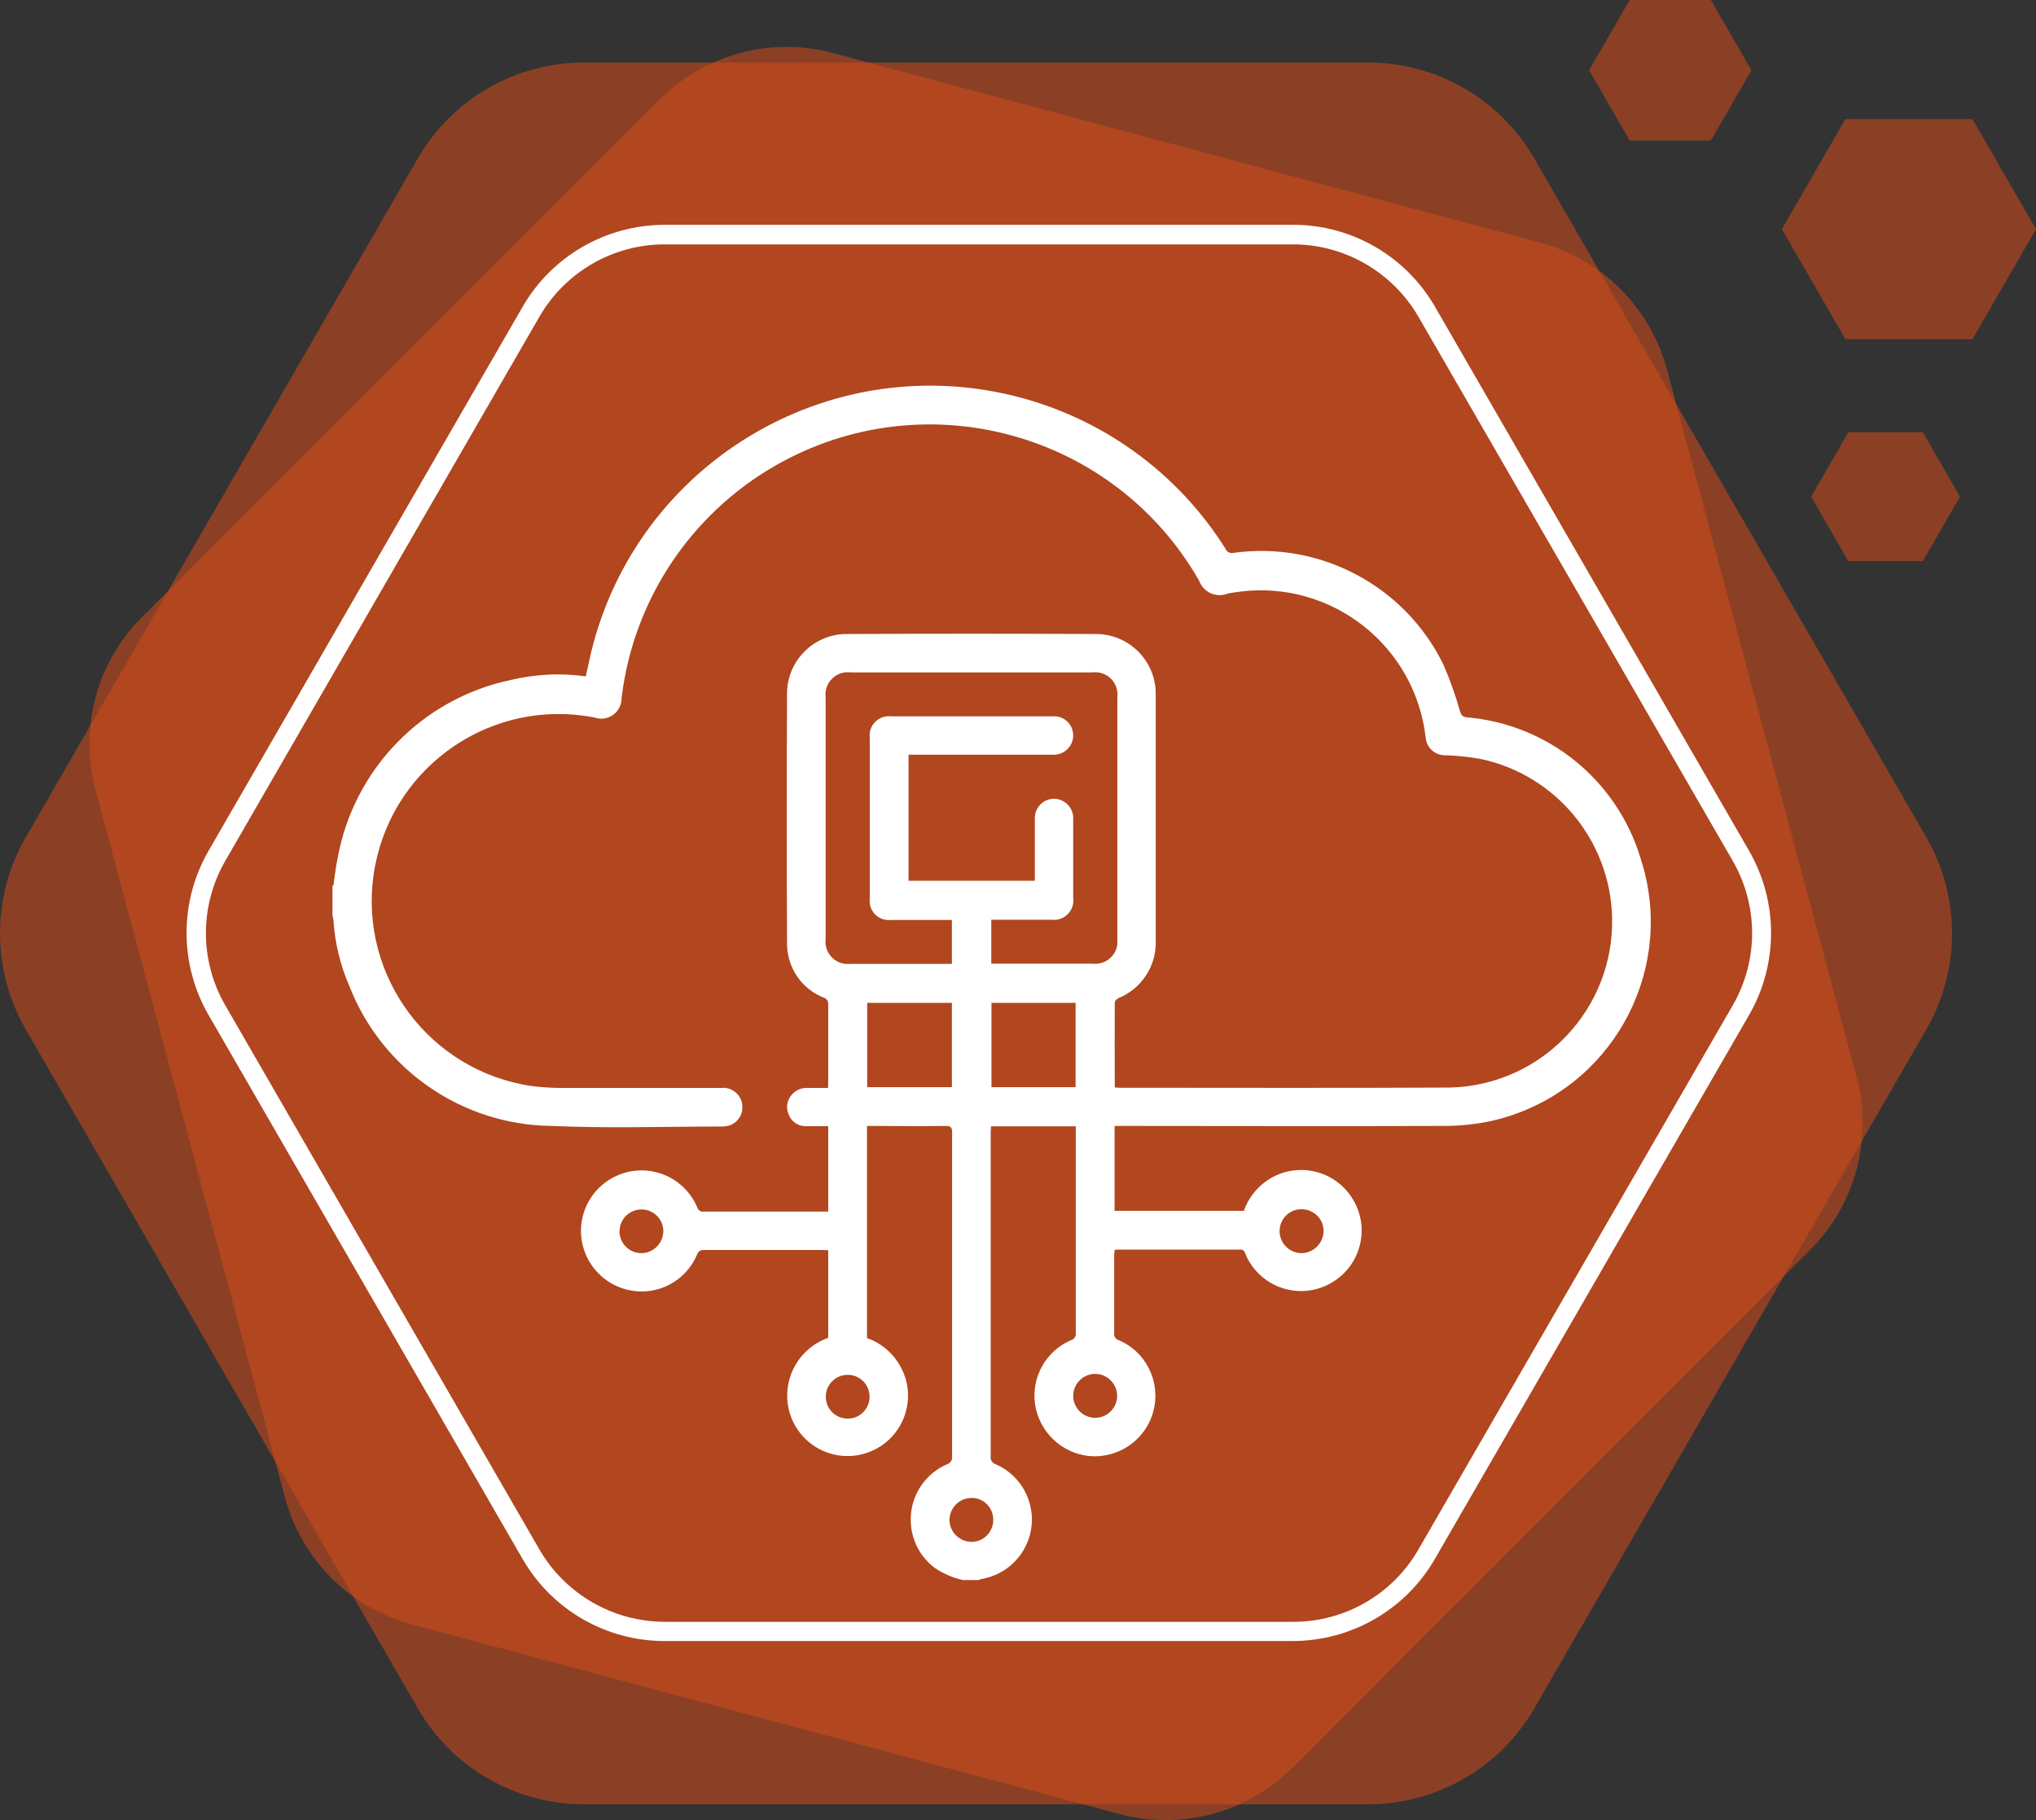 <svg xmlns="http://www.w3.org/2000/svg" id="Layer_2" data-name="Layer 2" viewBox="0 0 102.88 91.98"><rect x="0" y="0" width="102.88" height="91.98" fill="#333333" stroke="none"/><defs><style>      .cls-1 {        fill: #cd4a1a;        fill-rule: evenodd;      }      .cls-1, .cls-2 {        stroke-width: 0px;      }      .cls-2 {        fill: #fff;      }      .cls-3 {        opacity: .57;      }    </style></defs><g id="Layer_1-2" data-name="Layer 1"><g><g id="Group_39" data-name="Group 39" class="cls-3"><path id="Path_32" data-name="Path 32" class="cls-1" d="m33.33,5.02L7.17,31.19c-2.29,2.29-3.18,5.63-2.34,8.75l9.57,35.74c.84,3.13,3.28,5.57,6.41,6.41l35.74,9.58c3.13.84,6.47-.05,8.76-2.34l26.16-26.17c2.29-2.29,3.18-5.63,2.34-8.75l-9.58-35.74c-.84-3.13-3.28-5.57-6.41-6.41L42.09,2.68c-3.13-.84-6.46.06-8.75,2.34"></path></g><g id="Group_42" data-name="Group 42" class="cls-3"><path id="Path_33" data-name="Path 33" class="cls-1" d="m69.12,3.16H29.51c-3.47,0-6.67,1.85-8.4,4.85L1.3,42.32c-1.73,3-1.73,6.7,0,9.7l19.81,34.31c1.73,3,4.93,4.85,8.4,4.85h39.62c3.47,0,6.67-1.85,8.4-4.85l19.81-34.31c1.73-3,1.73-6.7,0-9.7l-19.81-34.31c-1.73-3-4.93-4.85-8.4-4.85"></path></g><g id="Group_45" data-name="Group 45" class="cls-3"><path id="Path_34" data-name="Path 34" class="cls-1" d="m97.16,21.84h-3.76l-1.88,3.26,1.88,3.26h3.76l1.88-3.26-1.88-3.26Z"></path></g><g id="Group_48" data-name="Group 48" class="cls-3"><path id="Path_35" data-name="Path 35" class="cls-1" d="m99.67,6.02h-6.42l-3.21,5.56,3.21,5.56h6.42l3.21-5.56-3.21-5.56Z"></path></g><g id="Group_51" data-name="Group 51" class="cls-3"><path id="Path_36" data-name="Path 36" class="cls-1" d="m86.45,0h-4.1l-2.05,3.55,2.05,3.55h4.1l2.05-3.55-2.05-3.55Z"></path></g><path id="Path_37" data-name="Path 37" class="cls-2" d="m16.85,44.74c.07-.46.11-.92.21-1.37.81-4.49,4.26-8.05,8.72-9,1.25-.3,2.54-.37,3.82-.19.1-.45.19-.88.29-1.3,2.35-9.45,11.91-15.21,21.36-12.87,4.43,1.1,8.26,3.87,10.68,7.73.06.15.23.24.39.2,4.38-.61,8.66,1.66,10.61,5.63.34.78.62,1.58.85,2.39.06.19.13.26.32.29,4.12.34,7.61,3.17,8.8,7.13,1.77,5.4-1.17,11.22-6.57,13-.4.13-.81.24-1.22.32-.75.14-1.52.21-2.29.2-5.37.02-10.75,0-16.12,0h-.38v4.29h6.53c.21-.59.59-1.1,1.09-1.47,1.36-1,3.27-.71,4.27.66,1,1.36.71,3.27-.66,4.27-1.36,1-3.27.71-4.27-.66-.14-.19-.26-.4-.35-.63-.05-.13-.1-.22-.27-.21h-6.21s-.09,0-.13.02c0,.09-.02.19-.02.27v3.91c-.03.17.07.33.24.38,1.55.67,2.26,2.47,1.59,4.02-.53,1.22-1.79,1.96-3.11,1.83-1.4-.15-2.52-1.24-2.72-2.63-.19-1.36.55-2.67,1.81-3.22.16-.04.27-.19.25-.36,0-3.39,0-6.79,0-10.18v-.27h-4.28c0,.09-.02.19-.02.29v16.39c-.03.17.08.34.24.39,1.55.67,2.26,2.47,1.59,4.01-.41.95-1.28,1.63-2.31,1.8-.04.01-.09.03-.13.05h-.78c-.51-.11-1-.32-1.43-.61-1.35-1.01-1.62-2.93-.61-4.28.32-.42.73-.75,1.22-.96.17-.05.29-.23.26-.41v-16.36c0-.25-.06-.33-.32-.33-1.23.02-2.46,0-3.69,0h-.29v10.72c.86.3,1.54.97,1.87,1.82.25.63.27,1.33.07,1.98-.49,1.61-2.2,2.52-3.81,2.03-1.09-.33-1.9-1.24-2.11-2.35-.28-1.5.57-2.98,2.02-3.49v-4.43c-.1,0-.19-.01-.28-.01h-5.99c-.16-.02-.32.08-.36.24-.57,1.34-2,2.09-3.42,1.79-1.65-.34-2.72-1.96-2.38-3.61.34-1.65,1.96-2.72,3.61-2.38.99.2,1.81.88,2.2,1.8.04.14.17.24.32.22h6.1c.06,0,.13,0,.2,0v-4.32c-.4,0-.78.01-1.17,0-.38,0-.72-.26-.84-.62-.14-.34-.06-.74.2-1,.2-.21.48-.33.77-.31h1.03c0-.11.01-.19.01-.27v-3.94c.02-.15-.07-.3-.22-.35-1.15-.45-1.89-1.57-1.86-2.81-.02-4.16-.02-8.32,0-12.48-.04-1.66,1.27-3.04,2.93-3.09.06,0,.11,0,.17,0,4.14-.02,8.28-.02,12.43,0,1.67-.04,3.06,1.28,3.1,2.95,0,.06,0,.13,0,.19,0,4.12,0,8.25,0,12.37.04,1.26-.71,2.41-1.88,2.89-.08.04-.19.14-.19.22-.01,1.42,0,2.85,0,4.29.07.01.15.02.22.02,5.58,0,11.17.02,16.75-.01,4.64-.13,8.29-4,8.16-8.63-.11-3.86-2.84-7.16-6.62-7.97-.58-.11-1.17-.17-1.76-.19-.53.03-1-.36-1.04-.9-.53-4.61-4.7-7.92-9.31-7.38-.23.03-.47.06-.7.11-.56.22-1.19-.05-1.42-.61,0-.01-.01-.03-.02-.05-4.31-7.52-13.89-10.12-21.41-5.81-4.3,2.47-7.18,6.82-7.77,11.74.01.56-.43,1.03-1,1.05-.13,0-.25-.02-.37-.06-5.12-1-10.08,2.35-11.08,7.47-1,5.12,2.35,10.08,7.47,11.08.19.04.37.07.56.09.46.05.92.08,1.38.08h8.07c.54-.06,1.02.34,1.07.87,0,.07,0,.14,0,.21-.04.43-.37.78-.79.85-.08.01-.17.02-.25.02-2.87,0-5.74.1-8.6-.03-4.52-.05-8.56-2.84-10.21-7.05-.46-1.06-.74-2.19-.81-3.35-.01-.08-.03-.16-.05-.24v-1.5Zm35.44-.23v-3.07c0-.13,0-.25.04-.38.15-.51.7-.81,1.21-.65.42.13.7.52.69.95v4.02c.07.54-.31,1.03-.85,1.1-.08.01-.16.01-.24,0h-3.05v2.22h5.13c.62.07,1.18-.38,1.24-1,0-.09,0-.17,0-.26v-12.2c.08-.62-.36-1.18-.98-1.26-.1-.01-.19-.01-.29,0h-12.21c-.62-.08-1.18.36-1.26.98-.01.1-.01.19,0,.29v12.2c-.08.62.36,1.18.98,1.26.1.01.19.01.29,0h5.11v-2.22h-3.06c-.54.07-1.03-.31-1.09-.85-.01-.08-.01-.16,0-.25v-8.1c-.07-.54.31-1.02.85-1.09.08-.01.17-.01.25,0h8.18c.43-.02.82.25.95.66.17.51-.11,1.06-.62,1.23-.12.04-.25.06-.38.05h-7.27v6.37h6.37Zm-4.19,6.17h-4.28v4.26h4.28v-4.26Zm6.25,0h-4.25v4.26h4.25v-4.26Zm2.1,19.86c0-.61-.5-1.11-1.11-1.11s-1.11.5-1.11,1.11.5,1.11,1.11,1.11c.61,0,1.11-.5,1.11-1.11m-6.26,6.26c0-.6-.48-1.1-1.08-1.1,0,0-.01,0-.02,0-.61,0-1.11.5-1.11,1.11,0,.61.5,1.1,1.11,1.11.61,0,1.1-.5,1.1-1.11m15.56-15.7c-.6,0-1.09.49-1.09,1.1,0,0,0,.01,0,.02,0,.61.51,1.1,1.12,1.1.61-.02,1.1-.52,1.1-1.13,0-.61-.51-1.1-1.13-1.09,0,0,0,0,0,0m-34.45,1.1c0,.61.48,1.11,1.1,1.12h0c.61,0,1.1-.49,1.12-1.1,0-.61-.49-1.11-1.1-1.11,0,0,0,0,0,0-.6,0-1.1.47-1.11,1.08,0,0,0,.01,0,.02m12.63,8.34c-.01-.61-.52-1.1-1.13-1.08-.61.01-1.1.52-1.08,1.13.01.61.51,1.09,1.12,1.08.61,0,1.1-.51,1.09-1.12,0,0,0,0,0,0"></path><g id="Group_54" data-name="Group 54"><path id="Path_38" data-name="Path 38" class="cls-2" d="m65.35,82.93h-31.78c-2.95,0-5.68-1.58-7.16-4.14l-15.88-27.51c-1.47-2.56-1.47-5.71,0-8.27l15.88-27.51c1.48-2.56,4.21-4.13,7.16-4.14h31.78c2.95,0,5.68,1.58,7.16,4.14l15.88,27.51c1.47,2.56,1.47,5.71,0,8.27l-15.89,27.51c-1.48,2.56-4.21,4.13-7.16,4.14M33.58,12.35c-2.6,0-5.01,1.39-6.32,3.65l-15.88,27.51c-1.3,2.26-1.3,5.03,0,7.29l15.88,27.51c1.31,2.25,3.71,3.64,6.32,3.65h31.78c2.6,0,5.01-1.39,6.31-3.65l15.89-27.51c1.3-2.26,1.3-5.03,0-7.29l-15.89-27.51c-1.31-2.25-3.71-3.64-6.31-3.65h-31.78Z"></path></g></g></g></svg>